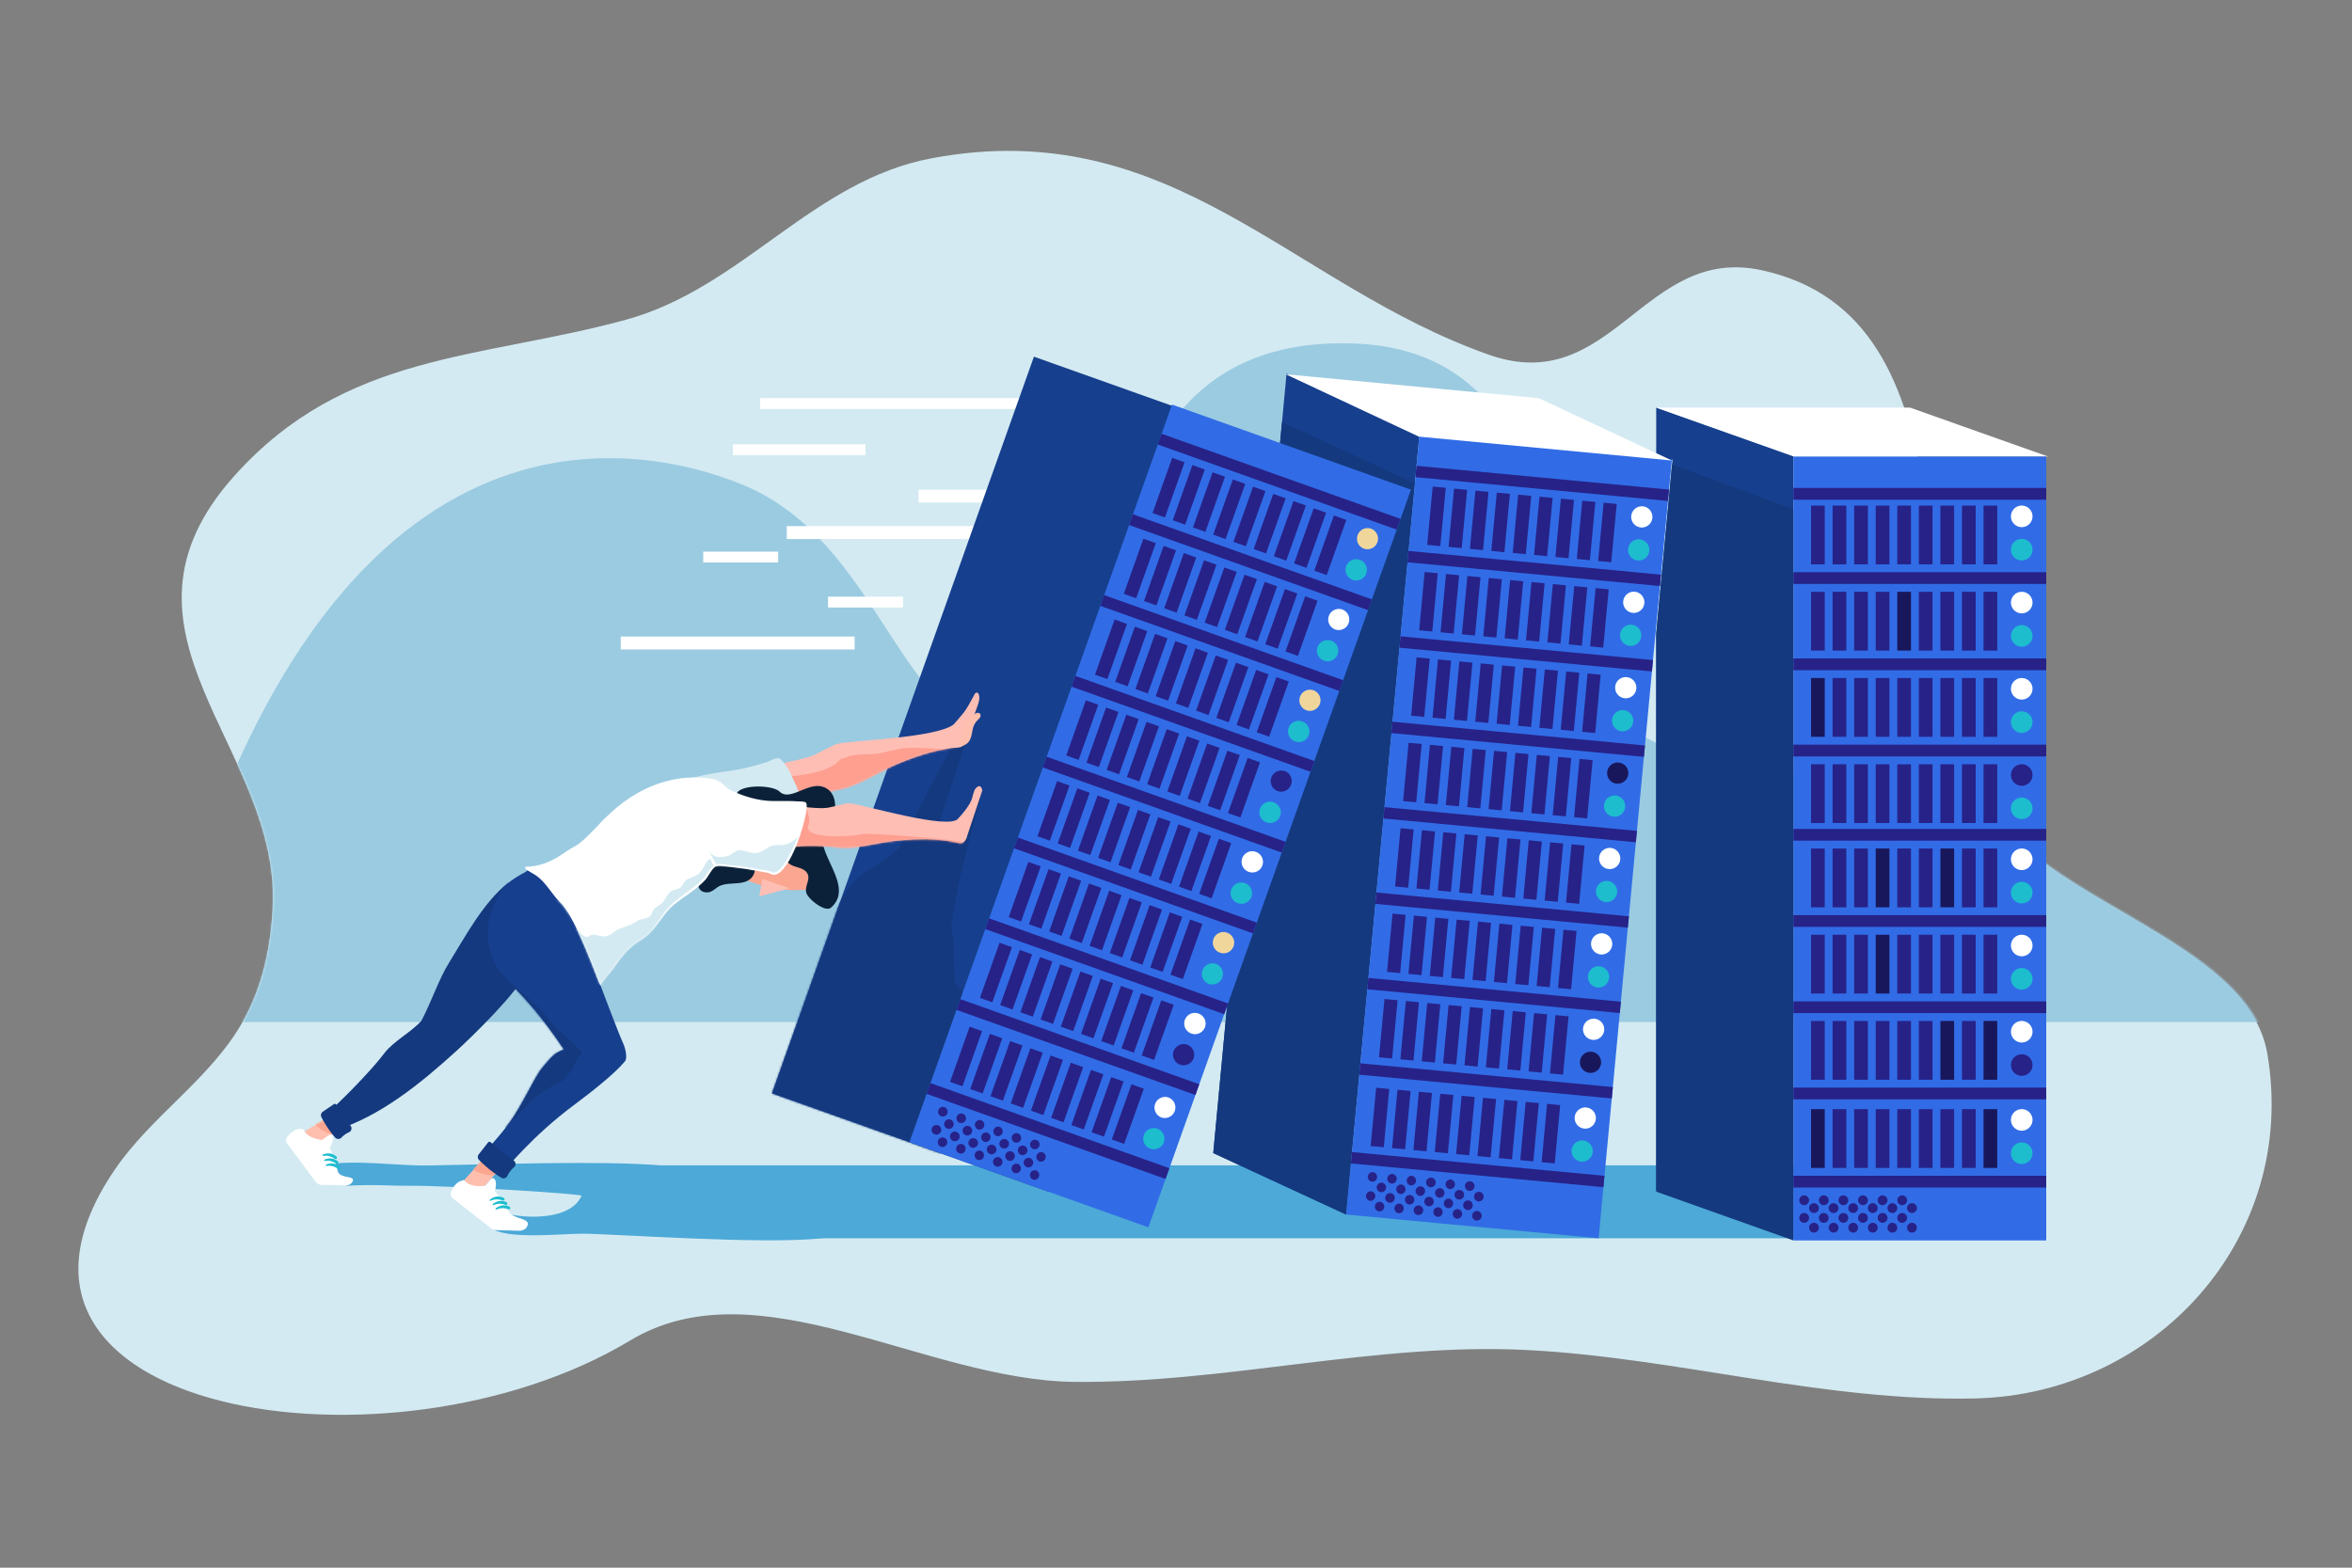 <svg viewBox="0 0 1200 800" xmlns="http://www.w3.org/2000/svg"><rect x="0" y="0" width="1200" height="800" fill="#808080" stroke="none"/><g fill="none" fill-rule="evenodd"><path d="M58.393 597.126c-84.044 124.028 140.232 160.866 263.086 86.95 65.254-39.26 150.294 20.355 226.87 21.11 77.425.763 154.02-20.25 231.156-16.24 76.406 3.974 151.96 26.577 228.516 24.676 91.446-2.272 164.705-81.672 148.798-175.856-9.87-58.377-116.12-77.606-142.49-127.955-44.275-84.56-3.423-247.531-115.49-271.919-60.11-13.08-76.332 65.195-139.026 43.186C658.827 145.625 597.817 58.033 475.689 80.693c-61.274 11.368-96.898 66.244-156.405 82.49-74.322 20.288-143.037 16.506-199.6 79.525-71.916 80.13 23.153 138.4 19.48 219.702-.923 20.397-5.065 40.648-15.106 58.607-16.462 29.44-46.818 48.295-65.665 76.109z" fill="#D3EAF2"></path><mask id="mask-2" fill="#fff"><path d="M58.525 597.034c-84.085 123.97 140.298 160.791 263.21 86.91 65.286-39.243 150.367 20.346 226.979 21.1 77.462.762 154.093-20.24 231.266-16.232 76.443 3.971 152.032 26.564 228.625 24.663 91.49-2.27 164.784-81.633 148.869-175.774-9.873-58.35-116.176-77.57-142.557-127.895-44.297-84.522-3.426-247.417-115.546-271.793-60.138-13.075-76.368 65.165-139.093 43.165C659.245 145.742 598.205 58.19 476.02 80.84c-61.304 11.363-96.945 66.214-156.48 82.451-74.357 20.28-143.105 16.499-199.695 79.489-71.95 80.093 23.164 138.336 19.488 219.6-.922 20.388-5.066 40.629-15.113 58.58-16.469 29.427-46.84 48.273-65.695 76.074z"></path></mask><path d="M78.052 521.577h1126.965s-66.128-152.408-179.275-141.18c-84.217 8.357-121.175 28.451-186.966-4.356-61.413-30.624-21.905-200.249-152.847-200.88-147.57-.707-101.031 191.256-168.725 197.48-57.674 5.305-65.892-96.263-139.085-125.598-73.193-29.335-227.306-36.68-300.067 274.534z" fill="#9BCBE1" mask="url(#mask-2)"></path><path fill="#FFF" mask="url(#mask-2)" d="M387.839 208.708h152.914v-5.55H387.839zm-13.886 23.553h67.646v-5.551h-67.646zm94.708 24.201h119.324v-6.583H468.661zm-67.241 18.605h119.324v-6.582H401.42zm-84.717 56.362h119.324v-6.583H316.703zm105.773-21.413h38.246v-5.55h-38.246zm-63.695-22.97h38.246v-5.551h-38.246z"></path><path fill="#272288" mask="url(#mask-2)" d="M423.676 532.541h38.246v-5.55h-38.246z"></path><path fill="#4CA9D8" mask="url(#mask-2)" d="M924.148 594.704H328.362l83.131 37.198h512.655z"></path><path d="M176.555 605.108c16.385-.829 19.61.071 34.124 0 17.966-.087 86.497 4.025 86.003 5.126-4.838 10.803-21.847 11.269-31.244 10.313-1.618-.164-12.418-2.262-13.393.654-.567 1.698-1.3 5.767 0 6.398 9.735 4.731 34.2 2.012 44.637 1.955 14.424-.078 92.533 5.689 122.254 2.348 16.473-1.853-3.985-13.086-5.91-14.007-14.865-7.11-31.115-10.261-47.288-12.787-19.3-3.013-8.726-8.61-28.197-10.346-29.954-2.669-89.284-.455-119.326 0-15.087.229-37.328-3.077-51.77-.41" fill="#4CA9D8" mask="url(#mask-2)"></path><path fill="#163F8E" mask="url(#mask-2)" d="M724.199 221.958l-67.783-31.359-37.408 397.818 67.783 31.359z"></path><path fill="#14397E" mask="url(#mask-2)" d="M721.871 246.719l-67.783-31.36-35.08 373.058 67.783 31.359z"></path><path fill="#316CE6" mask="url(#mask-2)" d="M853.035 234.084l-128.836-12.126-37.408 397.818 128.835 12.126z"></path><path fill="#272288" mask="url(#mask-2)" d="M847.472 293.256L718.635 281.13l-.546 5.808 128.836 12.125zm-4.101 43.579l-128.834-12.126-.546 5.808 128.833 12.126zm-4.093 43.581l-128.839-12.127-.546 5.809 128.838 12.126zm-4.1 43.58L706.341 411.87l-.546 5.808 128.835 12.125zm-4.101 43.579L702.243 455.45l-.546 5.807 128.84 12.126zm-4.093 43.581l-128.839-12.127-.546 5.808 128.837 12.127zm-4.101 43.58L694.047 542.61l-.546 5.808 128.835 12.126zm-4.258 45.286l-128.836-12.126-.547 5.808 128.836 12.126zm32.933-350.202l-128.839-12.126-.546 5.807 128.837 12.126zm-113.906-.888l-6.688-.63-2.798 29.751 6.688.63zm-4.098 43.58l-6.689-.63-2.797 29.751 6.689.63zm-4.098 43.58l-6.689-.629-2.797 29.75 6.689.63zm-4.098 43.58l-6.688-.629-2.798 29.75 6.689.63zm-4.097 43.58l-6.69-.629-2.797 29.75 6.689.63zm-4.099 43.58l-6.688-.629-2.798 29.75 6.688.63zm-4.097 43.58l-6.69-.629-2.797 29.75 6.689.63zm-4.259 45.287l-6.689-.629-2.798 29.75 6.689.629zm39.748-305.741l-6.688-.629-2.798 29.75 6.689.629zm-4.097 43.58l-6.689-.629-2.798 29.751 6.689.629zm-4.098 43.58l-6.689-.629-2.797 29.75 6.688.63zm-4.098 43.58l-6.689-.629-2.798 29.75 6.689.63zm-4.098 43.581l-6.689-.63-2.797 29.75 6.688.63zm-4.098 43.58l-6.689-.63-2.798 29.75 6.69.63zm-4.098 43.579l-6.689-.629-2.797 29.75 6.688.63zm-4.259 45.287l-6.688-.629-2.798 29.75 6.689.629zm39.746-305.741l-6.687-.629-2.796 29.75 6.687.629zm-4.093 43.581l-6.69-.63-2.798 29.75 6.691.63zm-4.101 43.58l-6.688-.63-2.797 29.75 6.689.63zm-4.097 43.579l-6.688-.629-2.798 29.75 6.689.63zm-4.098 43.581l-6.688-.63-2.798 29.75 6.689.63zm-4.098 43.58l-6.689-.63-2.797 29.751 6.689.629zm-4.098 43.579l-6.688-.629-2.798 29.75 6.689.63zm-4.258 45.287l-6.689-.629-2.797 29.75 6.688.63zm39.75-305.741l-6.687-.629-2.803 29.75 6.694.63zm-4.1 43.58l-6.687-.629-2.796 29.751 6.687.629zm-4.101 43.581l-6.687-.63-2.796 29.751 6.687.629zm-4.093 43.579l-6.687-.629-2.801 29.75 6.692.63zm-4.101 43.58l-6.687-.629-2.798 29.751 6.689.629zm-4.093 43.581l-6.692-.63-2.797 29.751 6.688.629zm-4.101 43.58l-6.689-.63-2.798 29.751 6.69.629zm-4.258 45.286l-6.69-.63-2.797 29.751 6.689.63zm39.748-305.741l-6.687-.629-2.797 29.75 6.687.63zm-4.101 43.581l-6.687-.63-2.796 29.751 6.687.629zm-4.093 43.58l-6.687-.63-2.804 29.751 6.694.629zm-4.101 43.58l-6.687-.63-2.796 29.751 6.687.629zm-4.093 43.579l-6.695-.629-2.796 29.751 6.687.63zm-4.101 43.581l-6.687-.629-2.804 29.75 6.695.629zm-4.1 43.58l-6.687-.63-2.798 29.751 6.688.629zm-4.259 45.286l-6.687-.63-2.797 29.751 6.688.63zm39.748-305.74l-6.687-.63-2.797 29.751 6.687.629zm-4.093 43.58l-6.687-.63-2.804 29.75 6.694.63zm-4.101 43.58l-6.687-.629-2.796 29.75 6.687.629zm-4.101 43.58l-6.687-.63-2.796 29.751 6.687.629zm-4.093 43.579l-6.687-.629-2.804 29.75 6.695.631zm-4.101 43.581l-6.687-.629-2.796 29.75 6.687.629zm-4.093 43.58l-6.694-.629-2.797 29.75 6.687.629zm-4.258 45.286l-6.694-.629-2.797 29.751 6.687.629zm39.747-305.74l-6.687-.63-2.803 29.751 6.694.629zm-4.1 43.58l-6.687-.63-2.797 29.751 6.687.629zm-4.101 43.58l-6.687-.629-2.796 29.75 6.687.63zm-4.093 43.58l-6.687-.629-2.804 29.75 6.695.629zm-4.101 43.58l-6.687-.63-2.796 29.751 6.687.629zm-4.093 43.58l-6.695-.629-2.796 29.75 6.687.63zm-4.101 43.58l-6.687-.629-2.803 29.75 6.694.629zm-4.258 45.287l-6.687-.63-2.804 29.75 6.695.63zm39.747-305.741l-6.687-.629-2.796 29.75 6.687.629zm-4.1 43.58l-6.687-.63-2.796 29.751 6.687.63zm-4.093 43.58l-6.687-.629-2.804 29.75 6.694.63zm-4.101 43.58l-6.687-.629-2.796 29.75 6.687.629zm-4.101 43.58l-6.687-.63-2.796 29.751 6.687.629zm-4.093 43.58l-6.687-.63-2.804 29.751 6.695.63zm-4.101 43.58l-6.687-.629-2.796 29.75 6.687.63zm-4.258 45.287l-6.687-.63-2.796 29.751 6.687.629zm39.748-305.741l-6.687-.629-2.797 29.75 6.687.629zm-4.094 43.58l-6.687-.63-2.803 29.751 6.694.629zm-4.1 43.58l-6.687-.63-2.796 29.751 6.687.63zm-4.101 43.58l-6.687-.629-2.796 29.75 6.687.63zm-4.093 43.58l-6.687-.629-2.804 29.75 6.695.63zm-4.101 43.58l-6.687-.63-2.796 29.752 6.687.629zm-4.093 43.58l-6.694-.629-2.797 29.75 6.687.63zm-4.266 45.287l-6.687-.63-2.796 29.751 6.687.63z"></path><path d="M838.169 258.393a5.406 5.406 0 014.872 5.892 5.406 5.406 0 11-10.765-1.013 5.408 5.408 0 015.893-4.88zm-4.101 43.579a5.413 5.413 0 014.88 5.893c-.285 2.973-2.923 5.16-5.892 4.88a5.407 5.407 0 01-4.873-5.893 5.406 5.406 0 015.885-4.88zm-4.093 43.581a5.412 5.412 0 014.873 5.892 5.41 5.41 0 01-5.893 4.88 5.413 5.413 0 01-4.873-5.893 5.408 5.408 0 015.893-4.88z" fill="#FFF" mask="url(#mask-2)"></path><path d="M825.874 389.133a5.406 5.406 0 014.873 5.893 5.406 5.406 0 11-10.765-1.014 5.418 5.418 0 015.892-4.88z" fill="#19175B" mask="url(#mask-2)"></path><path d="M821.773 432.712a5.413 5.413 0 014.88 5.893 5.406 5.406 0 11-10.765-1.013 5.407 5.407 0 015.885-4.88zm-4.093 43.581a5.412 5.412 0 014.873 5.892 5.406 5.406 0 01-5.885 4.88 5.413 5.413 0 01-4.88-5.893 5.408 5.408 0 015.892-4.88zm-4.1 43.58a5.417 5.417 0 014.88 5.892c-.285 2.973-2.924 5.159-5.892 4.88a5.417 5.417 0 01-4.88-5.893 5.417 5.417 0 015.892-4.88zm-4.258 45.287a5.417 5.417 0 014.88 5.892c-.285 2.972-2.924 5.159-5.892 4.879a5.412 5.412 0 01-4.88-5.893c.284-2.972 2.923-5.159 5.892-4.879z" fill="#FFF" mask="url(#mask-2)"></path><path d="M836.587 275.237a5.412 5.412 0 014.873 5.893 5.41 5.41 0 01-5.893 4.88 5.412 5.412 0 01-4.872-5.893 5.408 5.408 0 015.892-4.88zm-4.101 43.58a5.406 5.406 0 014.873 5.893 5.406 5.406 0 11-10.765-1.014c.285-2.972 2.924-5.159 5.892-4.879zm-4.1 43.58a5.413 5.413 0 014.88 5.892 5.413 5.413 0 01-5.893 4.88 5.406 5.406 0 01-4.872-5.893 5.406 5.406 0 015.885-4.88zm-4.094 43.58a5.412 5.412 0 014.873 5.893 5.406 5.406 0 01-5.885 4.88 5.413 5.413 0 01-4.88-5.894 5.408 5.408 0 015.892-4.879zm-4.1 43.58a5.417 5.417 0 014.88 5.893c-.285 2.972-2.924 5.159-5.892 4.879a5.417 5.417 0 01-4.88-5.892c.284-2.973 2.923-5.16 5.892-4.88zm-4.101 43.58a5.411 5.411 0 014.88 5.892 5.406 5.406 0 11-10.765-1.013 5.406 5.406 0 015.885-4.879z" fill="#1DBDCE" mask="url(#mask-2)"></path><path d="M811.998 536.717a5.407 5.407 0 014.873 5.893 5.406 5.406 0 11-10.766-1.014 5.408 5.408 0 015.893-4.879z" fill="#19175B" mask="url(#mask-2)"></path><path d="M807.74 582.003a5.406 5.406 0 014.873 5.893 5.406 5.406 0 01-5.885 4.88 5.413 5.413 0 01-4.88-5.893 5.408 5.408 0 015.892-4.88z" fill="#1DBDCE" mask="url(#mask-2)"></path><path d="M700.463 598.156a2.454 2.454 0 01-.458 4.884 2.454 2.454 0 01.458-4.884zm9.928.934a2.453 2.453 0 01-.46 4.885 2.454 2.454 0 01.46-4.884zm9.927.935a2.454 2.454 0 01-.46 4.884 2.454 2.454 0 01.46-4.884zm9.927.934a2.453 2.453 0 11-.46 4.884 2.453 2.453 0 01.46-4.884zm9.927.935a2.454 2.454 0 01-.458 4.884 2.454 2.454 0 01.458-4.885zm9.926.934a2.452 2.452 0 012.212 2.672 2.45 2.45 0 11-4.88-.46 2.453 2.453 0 012.668-2.212zm-45.048.687a2.454 2.454 0 01-.459 4.884 2.453 2.453 0 01.459-4.884zm9.927.935a2.454 2.454 0 01-.459 4.883 2.454 2.454 0 01.459-4.884zm9.928.934a2.453 2.453 0 01-.46 4.884 2.453 2.453 0 01.46-4.884zm9.927.934a2.454 2.454 0 01-.46 4.884 2.453 2.453 0 01.46-4.884zm9.927.934a2.453 2.453 0 11-.46 4.884 2.453 2.453 0 01.46-4.884zm9.927.935a2.452 2.452 0 11-.458 4.881 2.452 2.452 0 01.458-4.881zm-55.141-.263a2.454 2.454 0 01-.459 4.884 2.454 2.454 0 01.46-4.884zm9.927.935a2.454 2.454 0 01-.459 4.884 2.453 2.453 0 11.459-4.884zm9.928.934a2.453 2.453 0 01-.46 4.884 2.454 2.454 0 01.46-4.884zm9.927.934a2.453 2.453 0 01-.46 4.884 2.453 2.453 0 01.46-4.884zm9.927.935a2.454 2.454 0 01-.459 4.883 2.454 2.454 0 01.46-4.883zm9.927.934a2.457 2.457 0 012.214 2.672 2.454 2.454 0 11-2.214-2.672zm-45.049.687a2.454 2.454 0 01-.46 4.884 2.453 2.453 0 01.46-4.884zm9.927.934a2.454 2.454 0 01-.46 4.885 2.454 2.454 0 01.46-4.885zm9.927.935a2.454 2.454 0 01-.46 4.884 2.453 2.453 0 11.459-4.884zm9.927.934a2.454 2.454 0 01-.46 4.884 2.454 2.454 0 01.46-4.884zm9.927.934a2.454 2.454 0 01-.459 4.884 2.453 2.453 0 01.46-4.884zm9.931.935a2.451 2.451 0 012.204 2.671 2.447 2.447 0 01-2.668 2.213 2.457 2.457 0 01-2.212-2.672 2.458 2.458 0 012.676-2.212z" fill="#272288" mask="url(#mask-2)"></path><path fill="#163F8E" mask="url(#mask-2)" d="M668.732 232.261L527.509 182.01 393.862 557.951l141.223 50.25z"></path><g mask="url(#mask-2)"><mask id="mask-4" fill="#fff"><path d="M527.509 182.011l141.223 50.25-133.647 375.94-141.223-50.25z"></path></mask><path d="M458.407 433.038c13.789-26.964 41.061-78.625 41.061-78.625l-.45 5.282s-12.178 36.612-20.756 62.973a7.7 7.7 0 011.688.952c2.318 1.72 3.324 3.931 3.584 6.384a2995.727 2995.727 0 0116.575-27.427l.165 4.683s-13.147 46.523-14.885 65.89c.055.258.109.516.16.775 1.741 8.703.874 18.65 1.55 27.503l12.044 13.687c6.233 8.931 6.894 19.102 5.793 29.727-1.863 17.985-8.669 35.143-25.318 44.018-7.943 4.234-18.263 4.487-26.97 3.819-16.041-1.232-30.428-5.967-43.401-15.574-7.215-5.343-14.195-11.45-18.045-19.765-13.87-29.94 12.442-57.923 28.102-80.677 5.49-7.977 8.677-17.662 14.9-25.103 3.006-3.594 7.057-6.116 10.88-8.745 4.019-2.765 8.256-5.241 11.921-8.484.477-.422.943-.855 1.402-1.293z" fill="#14397E" mask="url(#mask-4)"></path></g><path fill="#316CE6" mask="url(#mask-2)" d="M719.868 249.878l-121.907-43.429-133.978 376.422L585.891 626.3z"></path><path fill="#272288" mask="url(#mask-2)" d="M699.941 305.867l-121.908-43.429-1.956 5.496 121.908 43.428zm-14.677 41.236l-121.908-43.428-1.956 5.495 121.908 43.429zm-14.677 41.236l-121.908-43.428-1.956 5.495 121.907 43.429zm-14.677 41.237l-121.908-43.429-1.956 5.495 121.907 43.429zm-14.678 41.236l-121.907-43.429-1.956 5.496 121.907 43.429zm-14.677 41.236l-121.907-43.429-1.956 5.496L624.6 517.543zm-14.677 41.236l-121.907-43.428-1.956 5.495 121.908 43.429zm-15.251 42.851L474.72 552.706l-1.956 5.496 121.907 43.428zm117.942-331.367l-121.907-43.429-1.956 5.495 121.907 43.429zm-110.193-28.864l-6.329-2.255-10.02 28.15 6.33 2.255zm-14.677 41.236l-6.33-2.255-10.019 28.151 6.33 2.254zm-14.677 41.236l-6.33-2.255-10.019 28.151 6.33 2.255zm-14.677 41.236l-6.329-2.254-10.02 28.15 6.33 2.254zm-14.677 41.237l-6.329-2.255-10.02 28.15 6.33 2.255zm-14.677 41.235l-6.329-2.254-10.02 28.15 6.33 2.255zm-14.677 41.237l-6.329-2.255-10.02 28.151 6.329 2.254zm-15.252 42.85l-6.329-2.254-10.02 28.15 6.33 2.255zm113.63-286.592l-6.329-2.255-10.02 28.15 6.33 2.255zm-14.677 41.236l-6.329-2.255-10.02 28.151 6.33 2.254zm-14.677 41.236l-6.329-2.254-10.02 28.15 6.33 2.255zm-14.677 41.236l-6.329-2.254-10.02 28.15 6.33 2.255zm-14.677 41.237l-6.329-2.255-10.02 28.15 6.33 2.255zm-14.677 41.235l-6.329-2.254-10.019 28.15 6.329 2.255zm-14.677 41.237l-6.329-2.255-10.019 28.151 6.329 2.254zm-15.252 42.85l-6.328-2.254-10.02 28.15 6.329 2.255zm113.63-286.592l-6.329-2.255-10.02 28.15 6.33 2.256zm-14.677 41.236l-6.329-2.255-10.02 28.151 6.33 2.254zm-14.677 41.236l-6.328-2.254-10.021 28.15 6.33 2.255zm-14.677 41.236l-6.329-2.255-10.019 28.151 6.329 2.255zM566.3 408.199l-6.329-2.255-10.019 28.15 6.329 2.255zm-14.677 41.236l-6.329-2.255-10.019 28.15 6.329 2.255zm-14.677 41.236l-6.329-2.255-10.019 28.151 6.329 2.254zm-15.252 42.85l-6.328-2.254-10.02 28.15 6.329 2.255zm113.63-286.592l-6.328-2.255-10.02 28.15 6.329 2.255zm-14.677 41.236l-6.328-2.255-10.02 28.151 6.329 2.254zm-14.677 41.236l-6.328-2.254-10.02 28.15 6.329 2.255zm-14.677 41.236l-6.329-2.255-10.019 28.151 6.329 2.255zm-14.677 41.236l-6.329-2.254-10.019 28.15 6.329 2.255zm-14.677 41.237l-6.329-2.255-10.019 28.15 6.329 2.255zm-14.676 41.236l-6.33-2.255-10.019 28.151 6.329 2.254zm-15.252 42.85l-6.329-2.254-10.019 28.15 6.328 2.255zM645.64 250.604l-6.328-2.254-10.02 28.149 6.329 2.256zm-14.677 41.236l-6.328-2.255-10.02 28.151 6.329 2.254zm-14.677 41.236l-6.328-2.254-10.02 28.15 6.329 2.255zm-14.676 41.237l-6.329-2.255-10.02 28.15 6.329 2.254zm-14.677 41.235l-6.33-2.254-10.019 28.151 6.329 2.254zm-14.677 41.237l-6.33-2.255-10.019 28.15 6.329 2.255zm-14.677 41.236l-6.33-2.255-10.019 28.151 6.329 2.254zm-15.252 42.851l-6.329-2.255-10.019 28.15 6.328 2.255zm113.63-286.593l-6.329-2.255-10.02 28.151 6.329 2.254zm-14.677 41.237l-6.329-2.256-10.02 28.151 6.329 2.254zm-14.677 41.235l-6.329-2.254-10.02 28.15 6.329 2.255zm-14.677 41.237l-6.329-2.255-10.02 28.15 6.329 2.254zm-14.677 41.236l-6.33-2.255L580.9 445.12l6.329 2.254zm-14.677 41.236l-6.33-2.255-10.019 28.15 6.33 2.256zm-14.677 41.236l-6.33-2.255-10.019 28.151 6.33 2.254zm-15.252 42.851l-6.329-2.255-10.019 28.15 6.329 2.255zm113.63-286.593l-6.329-2.254-10.019 28.15 6.328 2.255zm-14.677 41.236l-6.329-2.255-10.02 28.151 6.329 2.254zm-14.677 41.236l-6.329-2.254-10.02 28.15 6.329 2.255zm-14.677 41.237l-6.329-2.255-10.02 28.15 6.33 2.255zm-14.677 41.236l-6.329-2.255-10.02 28.151 6.33 2.254zm-14.677 41.236l-6.329-2.255-10.02 28.15 6.33 2.256zm-14.677 41.236l-6.329-2.255-10.02 28.151 6.33 2.254zm-15.252 42.851l-6.329-2.255-10.019 28.15 6.329 2.256zm113.63-286.593l-6.329-2.254-10.019 28.15 6.329 2.255zm-14.677 41.236l-6.329-2.255-10.019 28.151 6.329 2.255zm-14.677 41.236l-6.329-2.254-10.02 28.15 6.33 2.255zm-14.677 41.237l-6.329-2.255-10.02 28.15 6.33 2.255zm-14.677 41.236l-6.329-2.255-10.02 28.15 6.33 2.255zm-14.677 41.236l-6.329-2.255-10.02 28.151 6.33 2.255zm-14.677 41.236l-6.329-2.255-10.02 28.151 6.33 2.254zm-15.252 42.851l-6.328-2.255-10.02 28.15 6.329 2.256zm113.63-286.593l-6.329-2.255-10.019 28.151 6.329 2.254zm-14.677 41.237l-6.329-2.255-10.019 28.15 6.329 2.255zm-14.677 41.235l-6.329-2.254-10.02 28.15 6.33 2.255zm-14.677 41.237l-6.329-2.255-10.02 28.15 6.33 2.255zm-14.677 41.235l-6.329-2.254-10.02 28.15 6.33 2.255zm-14.677 41.237l-6.328-2.254-10.02 28.15 6.329 2.254zm-14.677 41.236l-6.329-2.255-10.019 28.151 6.329 2.254zm-15.252 42.851l-6.328-2.255-10.02 28.15 6.329 2.256z"></path><path d="M699.485 269.786a5.409 5.409 0 11-3.628 10.192 5.41 5.41 0 013.628-10.192z" fill="#F1D69C" mask="url(#mask-2)"></path><path d="M684.808 311.022a5.408 5.408 0 11-3.628 10.192 5.41 5.41 0 013.628-10.192z" fill="#FFF" mask="url(#mask-2)"></path><path d="M670.131 352.258a5.409 5.409 0 11-3.628 10.193 5.41 5.41 0 013.628-10.193z" fill="#F1D69C" mask="url(#mask-2)"></path><path d="M655.454 393.494a5.408 5.408 0 11-3.628 10.192 5.41 5.41 0 013.628-10.192z" fill="#272288" mask="url(#mask-2)"></path><path d="M640.777 434.73a5.409 5.409 0 11-3.628 10.192 5.41 5.41 0 113.628-10.192z" fill="#FFF" mask="url(#mask-2)"></path><path d="M626.1 475.966a5.409 5.409 0 11-3.628 10.192 5.41 5.41 0 113.628-10.192z" fill="#F1D69C" mask="url(#mask-2)"></path><path d="M611.423 517.203a5.41 5.41 0 11-3.628 10.192 5.409 5.409 0 113.628-10.192zm-15.252 42.85a5.41 5.41 0 01-3.628 10.192 5.41 5.41 0 013.628-10.192z" fill="#FFF" mask="url(#mask-2)"></path><path d="M693.812 285.724a5.409 5.409 0 11-3.628 10.192 5.41 5.41 0 113.628-10.192zm-14.677 41.236a5.41 5.41 0 11-3.628 10.193 5.409 5.409 0 113.628-10.193zm-14.677 41.237a5.409 5.409 0 11-3.628 10.192 5.41 5.41 0 113.628-10.192zm-14.676 41.236a5.41 5.41 0 11-3.628 10.192 5.409 5.409 0 113.628-10.192zm-14.678 41.236a5.41 5.41 0 11-3.628 10.192 5.409 5.409 0 113.628-10.192zm-14.677 41.236a5.41 5.41 0 01-3.628 10.192 5.413 5.413 0 01-3.28-6.91 5.408 5.408 0 016.908-3.282z" fill="#1DBDCE" mask="url(#mask-2)"></path><path d="M605.75 533.141a5.41 5.41 0 01-3.628 10.193 5.41 5.41 0 113.628-10.193z" fill="#272288" mask="url(#mask-2)"></path><path d="M590.499 575.992a5.409 5.409 0 11-3.628 10.192 5.409 5.409 0 113.628-10.192z" fill="#1DBDCE" mask="url(#mask-2)"></path><path d="M259.38 450.324c-12.92 10.43-21.58 26.931-30.188 40.81-5.442 8.77-8.658 19.188-14.202 29.793-4.85 5.546-14.444 10.57-18.877 16.51-6.798 9.112-24.456 27.025-31.148 32.26-1.281 1.003 6.079 7.12 6.093 7.116 23.077-7.23 43.604-23.958 61.92-40.612 6.441-5.857 32.01-30.431 35.26-39.953" fill="#14397E" mask="url(#mask-2)"></path><path d="M236.815 602.232l10.046-11.192 7.497 6-8.247 9.75c-5.727.83-8.745-.762-9.296-4.558z" fill="#FFBFAE" mask="url(#mask-2)"></path><g mask="url(#mask-2)"><mask id="mask-6" fill="#fff"><path d="M246.861 591.04l7.496 6-8.245 9.75c-5.727.83-8.745-.762-9.296-4.557l10.045-11.193z"></path></mask><path d="M240.114 596.134c3.844 2.606 8.081 3.914 12.81 3.599l1.433-3.599-10.82-5.094-3.423 5.094z" fill="#FBA690" mask="url(#mask-6)"></path></g><path d="M155.68 577.123l11.268-6.545 5.19 6.646-9.374 5.824c-5.18-.728-7.453-2.742-7.084-5.925z" fill="#FFBFAE" mask="url(#mask-2)"></path><g mask="url(#mask-2)"><mask id="mask-8" fill="#fff"><path d="M166.948 570.578l5.19 6.646-9.375 5.824c-5.18-.728-7.453-2.742-7.083-5.926l11.267-6.543z"></path></mask><path d="M159.924 573.027c2.767 3.03 6.167 5.112 10.36 6.01l2.056-2.542-8.29-6.725-4.126 3.257z" fill="#FBA690" mask="url(#mask-8)"></path></g><path d="M269.288 443.923c0 .582-3.297 2.168-3.721 2.426-3.174 1.936-6.951 4.188-9.101 7.308-6.87 9.972-9.502 21.493-6.096 32.737 4.411 14.566 14.26 14.674 37.387 49.172-5.164 1.925-6.14 3.623-10.707 8.843-4.301 4.918-10.366 19.472-17.176 28.586-6.009 8.043-11.998 14.226-11.998 14.226s5.527 6.286 10.191 8.91c.554.31 13.028-16.081 34.932-32.346 8.894-6.605 20.806-16.04 25.863-22.19 1.3-1.58.432-6.371-1.161-9.728-3.634-7.657-32.086-84.65-34.384-89.905" fill="#163F8E" mask="url(#mask-2)"></path><g mask="url(#mask-2)"><mask id="mask-10" fill="#fff"><path d="M283.317 441.962c2.298 5.255 30.75 82.248 34.383 89.905 1.594 3.357 2.46 8.148 1.162 9.727-5.058 6.151-16.97 15.586-25.864 22.191-21.903 16.265-34.377 32.657-34.93 32.346-4.665-2.624-10.192-8.91-10.192-8.91s5.99-6.184 11.998-14.226c6.81-9.114 12.874-23.668 17.176-28.586 4.567-5.22 5.543-6.918 10.707-8.843-23.127-34.498-32.976-34.606-37.388-49.172-3.405-11.244-.772-22.765 6.098-32.737 2.15-3.12 5.927-5.372 9.1-7.308.425-.258 3.722-1.845 3.722-2.427"></path></mask><path d="M294.697 540.094c-1.712 3.504-4.643 10.619-11.357 13.526-12.777 5.53-20.233 17.81-25.054 21.46-4.84 3.664-7.226-26.416-2.165-31.353 2.741-2.674 6.724-5.19 6.223-9.551-.635-5.531-5.338-9.6-7.322-14.622-2.21-5.594-1.106-10.01-1.22-15.665-.04-2.007-.376-3.966-.646-5.948-.08-.586-.362-1.743-.032-2.291.977-1.625 4.624 3.468 5.253 3.977 4.681 3.791 8.086 6.872 12.467 11.017 2.27 2.147 4.66 4.19 6.725 6.54 1.882 2.14 3.43 4.553 5.42 6.602 2.605 2.68 5.675 4.82 8.29 7.485 1.518 1.547 3.18 2.959 4.653 4.542.211.226 1.288 1.32 1.115 1.694-.503 1.081-2.18 1.355-2.7 2.455" fill="#14397E" mask="url(#mask-10)"></path></g><path d="M397.896 389.769s14.007-2.703 17.917-4.672c3.91-1.969 9.272-4.896 11.61-5.55 5.916-1.655 50.615-2.91 59.223-9.943 6.089-7.141 5.625-6.142 10.22-14.6.668-2.026 2.737-2.568 2.804 1.174.056 3.209-4.833 13.824-6.985 18.334-.606 1.27-.368 6.775-4.294 7.029-14.672.947-32.192 8.697-39.104 12.34-6.913 3.644-14.51 7.761-20.728 8.877-6.218 1.116-18.21 4.356-23.796 7.509-5.586 3.154-6.867-20.498-6.867-20.498z" fill="#FEBEB4" mask="url(#mask-2)"></path><g mask="url(#mask-2)"><mask id="mask-12" fill="#fff"><path d="M499.67 356.179c.056 3.208-4.833 13.823-6.985 18.333-.606 1.27-.368 6.775-4.294 7.029-14.672.947-32.192 8.696-39.105 12.34-6.912 3.644-14.509 7.761-20.727 8.877-6.219 1.116-18.21 4.356-23.796 7.509-5.586 3.154-6.867-20.498-6.867-20.498s14.007-2.703 17.917-4.672c3.91-1.969 9.272-4.896 11.61-5.55 5.916-1.655 50.614-2.91 59.223-9.943 6.09-7.141 5.624-6.141 10.22-14.6"></path></mask><path d="M484.12 381.989c-7.018.612-15.018-.858-22.096-.265-5.23.438-10.02 2.357-15.23 2.94-5.429.605-10.456-.244-15.558 1.998-.64.282-1.982.324-2.402.81-7.634 8.824-28.014 8.41-30.284 9.27-1.718.65.09 2.705-1.705 2.917-.563.067 8.148 6.96 8.403 7.795.51 1.675 4.927 1.126 6.064 1.126 6.343 0 12.588-.77 18.773-2.152 6.582-1.471 13.143-3.134 19.855-3.88 8.673-.965 17.843-1.075 26.125-4.088 6.016-2.189 10.693-5.779 15.836-9.407 2.813-1.983 7.086-2.65 9.28-5.342" fill="#FE9F90" mask="url(#mask-12)"></path></g><path d="M407.354 404.49c0-1.823-1.887-5.019-2.617-6.747-1.287-3.043-2.616-5.961-4.805-8.474-.564-.649-1.462-1.926-2.293-2.225-1.723-.62-5.19 1.522-6.863 2.024-5.906 1.774-11.85 3.409-17.974 4.242-6.22.846-12.558 1.726-18.596 3.486-3.288.958-6.995 2.778-8.948 5.724-1.067 1.61.522 3.773 1.239 5.202 2.828 5.637 6.293 7.428 12.492 8.625 5.118.988 10.328 1.442 15.476 2.239" fill="#D3EAF2" mask="url(#mask-2)"></path><path d="M378.802 448.205c13.668 6.159 28.071 7.946 43.48 3.75l-11.994-33.75-26.988-3.75-4.498 33.75z" fill="#FBA690" mask="url(#mask-2)"></path><path fill="#FEBEB4" mask="url(#mask-2)" d="M402.746 453.287l-15.342 4.178 1.519-8.948z"></path><path d="M375.834 405.146c1.66-4.92 18.23-4.724 21.918-1.18 5.447 5.234 14.526-5.252 22.475-2.32 4.633 1.709 6.136 6.3 5.825 10.883-.405 5.961-6.521 9.225-6.462 15.627.097 10.551 15.47 25.298 4.398 35.003-3.02 2.647-11.452-4.345-12.499-7.229-1.203-3.317 1.838-6.68.685-9.63-1.577-4.034-7.011-3.227-9.84-5.846-4.422-4.091 3.896-8.295-3.804-10.578a37.806 37.806 0 00-3.984-.952c-1.673-.304-3.415-.57-5.12-.457-10.598.706.734 15.15-7.234 20.517-3.978 2.68-9.875 1.196-14.372 2.865-2.744 1.019-4.279 3.753-7.461 3.542-5.87-.391-4.48-7.413-1.86-10.424 5.871-6.748 21.258-6.14 22.541-16.55 1.032-8.38-8.52-14.57-5.206-23.271z" fill="#0A2139" mask="url(#mask-2)"></path><path d="M407.354 411.455s10.742 1.45 14.929.75c4.187-.701 8.609-2.33 10.96-2.25 5.95.203 51.737 14.2 55.76 7.584 2.025-2.097 6.078-6.979 6.932-10.128.853-3.15 1.155-5.052 2.999-6.018 1.844-.966 2.249 1.964 2.249 1.964l-7.682 23.098s-.795 4.69-4.498 3.75c-13.834-3.512-32.283-1.394-39.732 0-7.45 1.394-15.669 3.035-21.74 2.228-6.072-.808-18.098-1.327-24.179 0-6.08 1.326 4.002-20.978 4.002-20.978z" fill="#FEBEB4" mask="url(#mask-2)"></path><g mask="url(#mask-2)"><mask id="mask-14" fill="#fff"><path d="M501.183 403.357l-7.682 23.098s-.795 4.69-4.498 3.75c-13.834-3.512-32.282-1.394-39.732 0-7.45 1.394-15.67 3.035-21.74 2.228-6.072-.808-18.098-1.327-24.178 0-6.08 1.325 4-20.978 4-20.978s10.743 1.45 14.93.75c4.187-.701 8.609-2.33 10.96-2.25 5.95.203 51.738 14.2 55.76 7.584 2.025-2.097 6.079-6.979 6.933-10.128.853-3.15 1.154-5.052 2.998-6.018"></path></mask><path d="M411.089 412.213c1.362 2.724 2.452 6.238 1.317 9.021-2.825 6.93 21.34 6.032 27.85 4.334 1.959-.511 39.01 2.055 48.334 3.707 3.74.663 9.455 1.8 8.174 6.997-.704 2.857-3.392 4.227-5.946 5.16-5.203 1.904-10.83 2.795-16.303 3.488-5.815.737-11.67 1.072-17.522 1.363-4.753.237-9.508.44-14.266.557a360.65 360.65 0 01-11.95.094c-2.983-.026-5.967-.063-8.95-.078-3.877-.019-7.752-.021-11.628-.13-2.221-.062-4.596.027-6.735-.662-2.778-.896-4.41-2.972-6.245-5.104-3.364-3.907-5.36-6.347-3.178-11.416" fill="#FE9F90" mask="url(#mask-14)"></path></g><path d="M268.036 442.278c8.366 0 14.745-3.402 21.246-7.989 2.243-1.581 4.854-2.66 6.966-4.424 5.36-4.476 9.704-9.961 14.862-14.61 2.618-2.36 22.46-22.105 51.274-17.938 6.255.905 6.86 4.151 10.441 5.91 6.222 3.055 13.833 5.341 20.767 5.519 4.382.113 8.758-.132 13.135.203.852.066 3.88-.068 4.485.683 2.292 2.847-8.145 34.519-15.699 36.135-.921.198-1.68-.164-2.348-.436-1.682-.686-3.592-.85-5.366-1.172a201.474 201.474 0 00-15.16-2.176c-2.239-.231-4.79-.881-7.038-.47-2.45.448-4.51 5.346-6.148 7.084-4.686 4.978-10.654 8.349-15.855 12.73-4.993 4.204-7.662 10.235-12.17 14.839-2.472 2.523-5.909 4.188-8.647 6.431-3.568 2.923-6.339 6.549-8.984 10.312-2.258 3.213-5.472 6.43-7.485 9.803-.32.536-12.069-33.938-20.353-42.033-4.117-4.023-7.048-9.74-11.611-13.274-1.97-1.526-4.255-2.547-6.288-3.971" fill="#FFF" mask="url(#mask-2)"></path><g mask="url(#mask-2)"><mask id="mask-16" fill="#fff"><path d="M362.384 397.318c6.255.904 6.86 4.15 10.44 5.909 6.223 3.054 13.834 5.341 20.768 5.519 4.382.112 8.758-.132 13.135.203.852.066 3.88-.068 4.485.683 2.292 2.847-8.146 34.518-15.7 36.136-.92.197-1.68-.166-2.347-.437-1.682-.686-3.593-.85-5.366-1.172a201.474 201.474 0 00-15.16-2.176c-2.24-.231-4.79-.881-7.038-.47-2.45.448-4.51 5.346-6.148 7.084-4.686 4.978-10.654 8.349-15.855 12.73-4.993 4.204-7.662 10.235-12.17 14.839-2.472 2.523-5.91 4.189-8.647 6.431-3.568 2.923-6.34 6.549-8.984 10.312-2.259 3.213-5.472 6.43-7.485 9.803-.32.535-12.07-33.938-20.353-42.033-4.117-4.023-7.048-9.74-11.612-13.274-1.97-1.526-4.254-2.547-6.287-3.971l-.024-1.156c8.366 0 14.745-3.402 21.246-7.989 2.243-1.581 4.854-2.66 6.965-4.424 5.36-4.476 9.705-9.961 14.862-14.61"></path></mask><path d="M408.314 425.373c0 .462-1.295 1.534-1.585 1.855-1.774 1.962-4.116 3.469-6.777 3.876-2.177.333-4.328-.17-6.462.637-2.495.944-4.304 2.98-7.036 3.478-3.43.627-6.152-1.579-9.483-1.304-2.089.173-3.75 2.37-5.81 2.928-1.963.53-4.775.86-6.648-.094-.804-.409-1.578-.953-2.104-1.698-.09-.13-.44-.876-.595-.868-.11.006-.002.435.007.477.346 1.57 1.52 2.69 2.348 4.007 1.142 1.82 2.05 3.819 2.81 5.822.612 1.623 1.064 3.289 2.52 4.372 2.603 1.938 6.027 3.021 9.125 3.807 4.98 1.263 10.12 1.957 15.26 1.909 4.957-.046 12.926.116 16.65-3.928 1.948-2.118 1.857-5.888 1.75-8.563-.135-3.376-.81-6.692-1.26-10.032" fill="#D3EAF2" mask="url(#mask-16)"></path><path d="M360.735 520.67c-13.18 8.33-27.87 13.556-43.185 16.194-7.02 1.21-14.502 2.367-21.333-.304-11.14-4.355-17.908-15.918-20.376-27.183-1.404-6.405-1.473-13.131-1.695-19.66a431.592 431.592 0 01-.23-10.284c-.055-5.241-.058-10.484.065-15.724.04-1.681-.288-4.874.893-6.344.542-.675 2.532-.04 3.177.068 3.21.541 6.056 1.412 8.5 3.621 2.825 2.553 3.427 5.912 4.968 9.213 1.07 2.291 2.578 4.04 4.465 5.692.868.76 1.84 1.83 2.973 2.176 1.091.333 2.134-1.063 3.28-1.149 1.864-.14 3.914.887 5.883.855 3.63-.057 4.934-2.595 7.993-3.866 1.958-.814 4.016-1.35 5.937-2.248 1.503-.703 2.824-1.743 4.365-2.367 1.476-.597 3.504-.531 4.796-1.486 1.373-1.013 1.472-2.731 2.508-3.968 1.113-1.326 2.908-1.885 4.107-3.167 1.555-1.664 2.33-3.93 3.99-5.488 1.33-1.248 3.364-1.091 4.914-2.043 1.55-.95 1.814-2.89 3.24-3.973 1.964-1.494 4.505-1.733 6.443-3.274 1.926-1.53 2.705-4.048 4.057-6.005.69-.998 1.782-1.562 2.62-2.394l.04.248c1.09 0 2.353-.166 3.398.18 4.244 1.406 6.06 6.075 7.842 9.69 1.7 3.445 4.662 6.163 5.338 10.06.886 5.12-.958 10.24-2.7 14.958-1.773 4.795-3.478 9.668-4.564 14.67l-11.709 33.302z" fill="#D3EAF2" mask="url(#mask-16)"></path><path fill="#FFF" mask="url(#mask-16)" d="M360.818 430.84l.018.079.026.116.027.115.03.116.03.117.03.117.031.118.032.118.034.119.035.119.021.074.014.045.035.121.037.12.037.121.04.122.038.121.041.122.04.123.043.122.043.123.044.124.044.123.046.124.046.124.048.124.048.125.05.125.05.125.05.125.052.127.052.125.054.126.054.126.034.079.02.048.055.126.056.127.056.127.057.126.058.128.058.127.06.127.06.128.06.127.061.127.063.128.063.127.025.05.038.077.063.129.064.127.064.128.066.127.066.128.067.127.068.128.068.127.068.127.07.127.07.127.05.092.02.035.07.127.07.127.07.128.072.126.072.127.072.126.073.126.074.126.075.126.075.125.058.097.017.028.073.125.074.125.075.126.076.125.043.071.032.053.074.126.075.125.076.124.053.088.022.038.073.125.074.125.075.125.036.061.037.064.074.125.073.126.074.124.021.035.052.09.073.126.074.124.073.124.006.009.067.116.074.125.073.123.061.102.013.022.072.125.073.124.073.123.074.123.074.123.074.122.076.121.012.019.062.103.073.122.074.121.074.121.076.121.075.119.077.119.01.014.064.106.074.12.074.12.076.118.076.118.076.117.077.116.078.116.078.114.077.114.08.114.08.112.008.013.07.101.077.113.08.112.08.112.078.111.08.109.081.109.068.091.014.017.002.139-.138.002-.019-.013-.092-.065-.112-.08-.112-.081-.112-.083-.11-.084-.113-.084-.11-.086-.1-.077-.012-.01-.109-.091-.108-.091-.108-.092-.108-.094-.108-.095-.107-.095-.108-.097-.107-.097-.107-.098-.106-.1-.107-.1-.094-.09-.012-.012-.103-.104-.102-.106-.103-.106-.1-.108-.103-.108-.1-.108-.086-.093-.016-.018-.097-.112-.097-.114-.097-.114-.097-.114-.096-.115-.095-.116-.095-.117-.017-.021-.076-.098-.092-.12-.09-.121-.086-.112-.006-.008-.088-.123-.088-.124-.088-.124-.062-.089-.024-.036-.084-.126-.084-.128-.083-.127-.042-.065-.039-.063-.079-.13-.079-.13-.079-.131-.022-.039-.054-.094-.074-.132-.073-.134-.073-.134-.03-.058-.04-.077-.07-.136-.069-.136-.068-.136-.067-.137-.015-.029-.05-.108-.064-.138-.063-.139-.063-.138-.06-.138-.063-.139-.06-.139-.06-.139-.059-.138-.059-.14-.057-.139-.016-.039-.04-.101-.054-.14-.054-.14-.054-.14-.052-.14-.05-.14-.052-.14-.05-.14-.05-.14-.049-.139-.048-.141-.047-.139-.028-.084-.017-.055-.045-.14-.044-.14-.043-.139-.042-.139-.042-.139-.04-.138-.04-.139-.04-.138-.038-.138-.037-.138-.037-.137-.036-.137-.014-.051-.02-.086-.034-.137-.032-.136-.032-.136-.03-.136-.03-.135-.03-.134-.028-.135-.028-.133-.027-.134-.026-.132-.025-.133-.024-.132-.023-.131-.023-.131-.022-.131-.02-.128-.02-.129-.019-.13-.019-.127-.017-.127-.016-.127-.015-.125-.006-.049-.009-.077-.012-.124-.012-.125-.012-.123-.01-.122-.009-.121-.008-.121-.008-.12-.006-.119-.006-.119-.003-.081-.002-.037z"></path></g><path fill="#FFF" mask="url(#mask-2)" d="M411.225 409.649l.014.017.013.018.013.019.013.02.012.019.008.015.016.027.023.045.022.047.02.05.019.053.019.055.017.057.017.06.015.062.015.065.013.067.012.07.011.072.01.074.009.076.009.079.006.081.006.083.006.086.003.088.003.09.003.092.001.094v.096l-.001.1-.002.1-.003.102-.004.105-.004.107-.005.108-.007.111-.008.112-.009.115-.009.116-.01.118-.011.12-.012.123-.013.123-.014.126-.015.127-.015.129-.018.131-.017.133-.018.134-.019.135-.021.138-.021.139-.021.141-.023.143-.023.144-.025.145-.051.296-.054.301-.057.307-.061.313-.065.318-.066.324-.071.328-.073.333-.076.339-.079.342-.082.348-.086.351-.087.355-.091.359-.093.363-.097.367-.098.371-.102.372-.103.377-.107.379-.109.382-.112.384-.114.387-.051.17-.066.218-.12.391-.122.393-.124.394-.127.396-.129.397-.131.399-.134.399-.135.4-.137.401-.139.401-.142.402-.143.402-.145.402-.147.402-.148.401-.151.402-.152.4-.154.4-.156.398-.156.398-.103.257-.056.139-.162.393-.163.393-.165.39-.165.389-.168.386-.168.385-.17.381-.171.378-.086.189-.086.188-.035.076-.052.111-.088.186-.088.184-.088.185-.089.183-.089.183-.089.181-.089.181-.089.18-.09.179-.09.177-.091.177-.09.177-.091.174-.091.174-.091.173-.09.171-.001.001-.093.17-.093.169-.093.168-.093.167-.094.165-.093.164-.094.163-.075.129-.019.033-.094.16-.095.159-.095.158-.095.156-.095.155-.096.154-.096.152-.095.151-.096.149-.004.006-.092.142-.097.146-.096.144-.097.143-.097.142-.097.14-.097.139-.097.136-.097.136-.097.134-.098.132-.097.13-.098.129-.097.127-.098.125-.098.124-.097.122-.098.12-.098.118-.098.116-.098.115-.098.113-.099.11-.091.102-.007.007-.098.107-.099.105-.099.102-.099.102-.099.098-.099.098-.099.094-.099.093-.099.09-.099.089-.1.086-.099.084-.1.083-.1.079-.099.079-.101.074-.099.074-.101.071-.1.069-.101.065-.101.064-.1.062-.102.059-.101.056-.102.054-.101.052-.101.048-.053.024-.051.023-.051.022-.051.022-.051.02-.052.02-.051.02-.052.019-.051.017-.052.018-.052.016-.052.016-.051.015-.052.014-.052.014-.052.013-.052.012-.053.011-.052.01-.052.009-.051.009-.052.008-.052.006-.051.006-.05.005-.051.004-.05.003-.05.003-.049.001-.05.001-.048-.001-.049-.001-.049-.001-.047-.002-.048-.003-.049-.004-.091-.009-.093-.011-.089-.015-.089-.015-.088-.018-.085-.02-.084-.022-.083-.022-.081-.024-.079-.025-.078-.025-.076-.027-.075-.027-.075-.028-.072-.028-.139-.056-.134-.055-.254-.107-.074-.03-.074-.03-.075-.029-.075-.029-.076-.028-.076-.026-.077-.027-.076-.026-.077-.026-.078-.024-.078-.025-.078-.024-.079-.023-.079-.023-.079-.022-.079-.022-.161-.043-.161-.04-.162-.039-.163-.037-.073-.017-.092-.019-.165-.035-.166-.034-.166-.032-.168-.032-.168-.031-.169-.029-.169-.03-.339-.057-.34-.057-.341-.056-.34-.057-.17-.029-.17-.03-.17-.031-.168-.031-.468-.088-.468-.087-.468-.086-.469-.085-.47-.084-.47-.084-.47-.081-.471-.081-.471-.081-.472-.078-.472-.078-.179-.029-.293-.048-.473-.075-.473-.074-.474-.073-.473-.072-.474-.07-.474-.07-.473-.068-.288-.041-.187-.025-.474-.065-.474-.064-.475-.062-.474-.06-.474-.06-.474-.058-.304-.037-.17-.019-.474-.055-.473-.051-.474-.051-.473-.05-.475-.048-.213-.023-.216-.025-.155-.019-.063-.007-.219-.028-.218-.029-.221-.03-.441-.062-.444-.062-.222-.032-.223-.03-.222-.03-.222-.029-.222-.026-.221-.026-.222-.023-.11-.011-.109-.011-.11-.01-.11-.009-.058-.004-.051-.004-.11-.008-.108-.006-.109-.006-.109-.005-.108-.005-.108-.004-.107-.003-.107-.001-.107-.001h-.106l-.106.001-.105.002-.105.003-.105.004-.104.006-.104.006-.103.009-.102.008-.102.011-.102.011-.101.013-.1.014-.1.015-.099.017-.097.017-.046.01-.045.011-.045.012-.045.013-.045.014-.046.016-.045.017-.046.018-.046.021-.046.02-.047.023-.046.024-.048.025-.046.027-.047.028-.048.028-.048.031-.048.031-.048.033-.047.034-.048.035-.048.037-.049.038-.048.039-.049.04-.049.041-.048.043-.049.043-.049.045-.049.045-.048.048-.049.048-.049.048-.048.05-.049.051-.049.052-.049.052-.048.054-.049.054-.049.056-.049.056-.048.057-.048.058-.048.058-.098.12-.096.122-.096.124-.096.128-.095.129-.096.132-.094.133-.095.135-.094.137-.094.138-.093.139-.093.14-.092.142-.091.141-.073.113-.019.029-.091.142-.181.286-.179.284-.178.281-.175.278-.173.273-.087.135-.086.133-.086.131-.085.129-.084.126-.085.124-.085.122-.084.119-.084.117-.084.113-.084.111-.083.107-.083.104-.043.051-.042.05-.043.049-.042.048-.042.047-.042.046-.111.12-.112.117-.112.118-.112.118-.113.116-.113.116-.114.116-.114.115-.114.114-.115.114-.115.113-.117.113-.115.112-.117.112-.117.111-.117.111-.118.109-.117.111-.119.108-.119.11-.238.216-.24.213-.106.095-.134.118-.243.21-.244.209-.245.207-.246.206-.247.204-.248.202-.249.201-.25.2-.25.2-.251.197-.042.033-.211.163-.254.194-.254.193-.255.193-.255.191-.256.192-.256.19-.256.189-.183.134-.075.055-.518.372-.519.369-.519.369-.519.368-.518.368-.054.038-.466.328-.519.367-.258.184-.259.184-.258.185-.257.185-.257.186-.256.187-.255.186-.256.189-.254.189-.194.145-.06.043-.253.19-.253.192-.251.192-.251.192-.249.195-.249.195-.248.197-.246.198-.117.095-.116.095-.114.096-.114.097-.114.097-.113.099-.112.099-.11.1-.111.099-.11.101-.109.101-.109.102-.108.103-.107.102-.107.105-.105.104-.106.104-.105.106-.103.106-.105.106-.102.107-.103.108-.102.108-.101.109-.101.108-.101.11-.1.109-.099.11-.099.111-.098.112-.099.111-.097.113-.097.112-.097.113-.192.227-.191.229-.189.229-.188.232-.186.233-.186.233-.158.202-.027.032-.183.236-.183.236-.182.237-.182.238-.181.239-.179.239-.18.24-.18.24-.357.482-.358.482-.357.482-.359.483-.18.24-.18.241-.182.24-.181.24-.183.238-.183.239-.184.237-.186.236-.187.236-.188.235-.189.233-.19.233-.193.231-.194.23-.097.114-.098.114-.098.114-.099.113-.1.113-.1.113-.1.111-.101.112-.101.111-.102.111-.103.111-.102.109-.104.109-.104.11-.105.108-.105.108-.105.107-.107.108-.105.103-.002.003-.108.106.103-.111.102-.111.102-.112.1-.112.1-.112.1-.113.099-.113.098-.114.098-.114.097-.115.097-.114.097-.116.095-.116.095-.116.094-.116.094-.117.094-.117.093-.118.092-.118.092-.118.183-.237.181-.239.18-.239.178-.241.176-.242.176-.243.174-.244.173-.245.172-.245.172-.246.17-.247.17-.246.169-.248.169-.248.336-.497.336-.498.336-.498.337-.498.168-.248.17-.248.17-.248.171-.248.171-.247.172-.247.174-.246.175-.245.024-.033.152-.211.178-.243.179-.243.18-.241.183-.24.184-.239.185-.238.095-.119.093-.118.095-.118.095-.118.096-.117.096-.116.097-.117.097-.116.098-.116.099-.115.099-.115.1-.114.1-.115.102-.113.102-.114.101-.112.104-.113.103-.112.105-.111.105-.111.107-.11.106-.11.107-.109.109-.109.109-.108.11-.108.111-.108.111-.106.112-.106.114-.105.114-.106.115-.104.115-.103.117-.103.242-.212.244-.209.244-.208.245-.207.246-.205.247-.205.248-.203.248-.202.058-.047.192-.153.25-.199.252-.198.251-.199.252-.196.252-.196.254-.195.253-.195.253-.193.255-.194.507-.385.456-.345.053-.039.511-.38.509-.381.509-.38.508-.38.507-.382.073-.056.18-.134.254-.189.253-.189.253-.191.251-.191.252-.191.25-.192.25-.193.207-.162.041-.032.249-.192.248-.195.247-.195.246-.196.244-.197.244-.199.243-.2.241-.201.24-.202.239-.204.132-.115.106-.09.236-.206.236-.208.117-.104.116-.105.117-.105.116-.106.115-.107.116-.106.114-.107.115-.107.114-.109.113-.108.114-.11.113-.109.112-.11.112-.111.112-.111.111-.111.11-.112.11-.113.109-.113.109-.113.035-.038.035-.037.035-.039.036-.041.036-.041.035-.042.075-.09.075-.094.077-.098.078-.102.078-.107.081-.109.08-.114.081-.116.084-.12.083-.123.085-.125.085-.128.086-.13.175-.267.178-.273.181-.279.184-.284.187-.286.095-.143.02-.03.076-.114.095-.144.098-.143.097-.144.099-.142.099-.142.101-.141.101-.139.101-.139.103-.137.103-.136.105-.134.104-.132.107-.13.106-.128.054-.063.054-.063.055-.061.054-.061.055-.06.055-.06.056-.06.055-.058.056-.057.056-.056.056-.057.057-.054.057-.055.057-.053.058-.053.058-.051.058-.051.059-.049.059-.049.059-.047.06-.047.06-.046.061-.044.06-.044.062-.041.061-.042.062-.039.063-.039.063-.037.063-.036.064-.035.065-.033.065-.032.065-.03.066-.029.066-.027.067-.026.067-.024.068-.022.069-.021.069-.019.068-.017.071-.016.068-.013.114-.019.113-.018.114-.014.113-.015.113-.012.114-.012.114-.009.114-.008.114-.007.114-.006.114-.004.115-.002.114-.002.115-.001h.114l.116.003.115.002.114.003.115.005.115.006.115.007.115.006.115.009.115.009.115.009.054.006.06.005.115.011.115.011.114.012.115.013.228.027.228.03.227.029.226.033.227.032.224.034.224.033.443.069.439.066.216.033.215.031.213.029.061.008.15.019.209.025.208.023.473.052.475.052.476.053.476.055.476.056.17.02.306.036.476.056.477.057.476.058.477.06.477.061.477.062.186.025.29.038.477.063.477.064.476.065.477.067.476.067.476.069.475.07.296.043.18.027.476.072.474.072.475.072.474.075.474.075.473.076.473.077.472.078.472.08.471.08.47.081.165.028.165.027.166.027.167.026.337.051.341.051.342.051.345.053.173.027.174.029.174.028.173.03.174.032.175.032.174.035.097.019.077.016.174.037.174.039.173.041.172.044.088.023.086.023.086.023.087.025.086.025.085.025.087.026.085.027.086.028.084.029.086.029.084.03.085.03.085.032.084.032.084.033.256.104.128.051.127.049.062.023.063.023.063.022.062.02.063.02.063.019.063.017.062.017.062.014.062.014.062.012.063.01.063.009.062.007.064.005.03.002.032.002.031.001h.095l.032-.001.032-.001.032-.002.032-.003.033-.002.032-.004.033-.005.033-.004.033-.006.034-.005.033-.007.034-.008.036-.008.037-.009.037-.01.037-.009.037-.012.037-.011.038-.012.037-.013.039-.012.038-.015.038-.014.038-.015.039-.016.039-.016.039-.017.039-.018.039-.018.039-.018.08-.04.081-.041.081-.046.081-.046.082-.05.083-.051.083-.054.084-.057.084-.059.084-.062.085-.064.086-.066.086-.07.086-.071.087-.073.087-.076.088-.078.087-.08.089-.083.088-.085.089-.087.088-.089.089-.092.09-.094.09-.095.09-.098.09-.1.006-.008.084-.094.091-.103.091-.106.091-.108.092-.111.091-.111.091-.113.092-.116.092-.118.092-.119.092-.122.092-.123.091-.125.093-.126.092-.129.092-.13.092-.132.093-.133.092-.135.093-.137.092-.138.092-.14.092-.142.089-.137.004-.007.092-.144.093-.146.093-.147.093-.149.093-.15.092-.151.093-.154.092-.155.092-.155.019-.032.074-.126.092-.157.093-.16.093-.16.092-.162.093-.164.092-.164.093-.166.092-.165.093-.168.093-.169.092-.169.093-.17.092-.172.093-.172.092-.175.091-.174.092-.176.091-.177.092-.177.09-.178.091-.18.091-.18.09-.181.054-.109.037-.072.091-.183.09-.183.18-.368.18-.371.178-.374.178-.376.175-.378.175-.381.174-.383.171-.385.06-.135.112-.251.171-.387.169-.388.168-.389.167-.391.164-.392.163-.391.161-.393.159-.392.158-.394.156-.392.154-.394.152-.392.15-.391.147-.392.146-.39.143-.389.142-.388.138-.386.137-.385.134-.384.074-.213.059-.168.13-.378.128-.377.126-.374.123-.372.12-.369.118-.366.115-.363.111-.36.11-.356.106-.353.104-.349.099-.346.098-.341.094-.337.091-.332.088-.328.084-.323.081-.319.078-.312.075-.309.071-.302.068-.297.064-.291.03-.143.03-.142.029-.14.028-.139.027-.137.027-.136.024-.134.025-.132.023-.131.023-.129.021-.128.02-.125.019-.124.019-.122.017-.121.018-.118.015-.117.015-.115.013-.113.012-.111.012-.11.011-.107.009-.106.009-.103.006-.101.007-.1.005-.098.005-.095.003-.093.002-.092.001-.089v-.087l-.002-.084-.002-.084-.003-.08-.004-.078-.006-.077-.006-.073-.009-.072-.008-.069-.01-.067-.012-.065-.012-.062-.013-.06-.015-.057-.016-.056-.017-.052-.018-.05-.02-.048-.02-.046-.014-.028-.008-.014-.011-.021-.012-.02-.012-.019-.012-.019-.012-.018-.013-.017z"></path><path d="M262.275 595.61a2.154 2.154 0 00-.078-3.317c-3.418-2.737-9.865-7.814-11.956-9.46a.854.854 0 00-1.203.144l-4.783 6.08a2.189 2.189 0 00.16 2.89c3.504 3.527 7.283 6.558 11.36 9.053a2.182 2.182 0 003.092-.928 13.97 13.97 0 013.408-4.461zm-84.19-17.832a2.15 2.15 0 00.885-3.17c-2.171-3.248-6.063-8.952-7.42-10.941a.856.856 0 00-1.19-.224l-5.65 3.858a2.188 2.188 0 00-.715 2.803c1.964 3.795 4.279 7.259 6.975 10.363a2.183 2.183 0 003.203.074 12.94 12.94 0 013.912-2.763z" fill="#14397E" mask="url(#mask-2)"></path><path d="M236.815 602.232s-.358-.128-1.98.541c-2.58 1.066-4.03 3.728-4.757 5.58a2.693 2.693 0 00.851 3.087l19.653 15.41a4.176 4.176 0 002.472.89l12.027.309s3.685.006 4.185-3.267c.5-3.273-7.999-2.744-9.88-6.827-1.884-4.083-6.949-10.083-6.949-10.083s.863-2.462.522-4.616c-.31-1.954-1.61-2.703-2.759-1.3-1.34 1.635-2.614 3.09-2.614 3.09s-7.528 1.407-10.771-2.814zm-82.218-26.072s-.311-.218-2.051 0c-2.77.347-4.872 2.531-6.062 4.126a2.694 2.694 0 00.008 3.202c3.01 4.055 11.322 15.244 14.48 19.495a4.18 4.18 0 003.316 1.688l10.766.102s3.553.978 4.898-2.046c1.345-3.026-6.991-1.009-7.73-5.444-.74-4.435-4.043-11.559-4.043-11.559s1.48-2.147 1.72-4.315c.217-1.967-.84-3.032-2.319-1.982-1.722 1.224-3.336 2.291-3.336 2.291s-7.632-.63-9.647-5.558z" fill="#FFF" mask="url(#mask-2)"></path><path fill="#1DBDCE" mask="url(#mask-2)" d="M254.231 610.58l.119.007.118.009.118.011.009.001.111.012.119.015.12.017.056.009.064.01.12.021.12.024.12.025.12.028.122.03.12.032.055.015.067.019.121.036.122.038.121.041.122.043.122.044.077.03.045.018.122.048.123.052.122.054.086.039.032.014.373.994-.993.372-.029-.013-.079-.036-.103-.045-.102-.043-.101-.041-.037-.014-.064-.025-.1-.036-.101-.036-.1-.033-.098-.031-.099-.029-.054-.016-.044-.012-.097-.025-.097-.024-.097-.023-.096-.02-.096-.019-.096-.017-.05-.008-.044-.007-.095-.014-.094-.012-.088-.009h-.006l-.093-.009-.093-.007-.093-.006h-.004l-.088-.01-.092-.009-.092-.007-.092-.006-.087-.003-.005-.001-.092-.004-.092-.002-.093-.002-.092.001-.092.002-.092.004-.005.001-.087.003-.093.007-.093.007-.093.009-.093.01-.093.013-.094.013-.094.015-.093.016-.094.019-.094.02-.094.021-.094.022-.046.012-.048.012-.096.026-.095.026-.095.028-.095.03-.095.03-.096.033-.096.034-.095.036-.096.036-.097.038-.096.04-.097.041-.097.043-.096.044-.076.036-.022.01-.529-.131.135-.527.021-.016.07-.052.095-.066.094-.067.095-.063.096-.064.096-.061.096-.061.098-.059.098-.057.099-.057.099-.055.1-.053.1-.053.101-.05.102-.05.053-.024.05-.023.104-.045.104-.044.105-.042.105-.042.106-.039.107-.037.107-.036.108-.034.109-.033.11-.03.109-.03.111-.027.106-.024.006-.001.112-.023.113-.021.114-.019.113-.017.115-.015.116-.014.006-.001.11-.009.116-.008.117-.006.118-.004.113-.002zm-86.525-21.979l.114.002.109.005h.006l.114.008.115.01.114.011.115.014.115.015.114.018.006.001.109.02.115.023.114.025.114.027.11.028.005.002.113.037.111.04.112.042.007.003.105.041.111.046.111.048.051.023.059.027.11.052.109.055.11.056.109.058.109.061.108.063.049.029.059.036.107.066.107.07.107.071.106.073.106.076.067.049.039.028.105.08.105.082.104.084.072.06.027.023.098 1.057-1.056.097-.025-.021-.066-.056-.088-.069-.087-.068-.087-.067-.032-.023-.055-.041-.087-.062-.088-.061-.087-.058-.087-.056-.088-.055-.048-.028-.039-.024-.087-.051-.087-.048-.088-.048-.087-.044-.088-.044-.087-.041-.047-.021-.04-.019-.088-.038-.088-.036-.082-.032-.006-.003-.087-.033-.089-.031-.087-.029-.004-.002-.083-.033-.086-.033-.087-.031-.088-.03-.082-.027-.005-.001-.088-.029-.088-.026-.088-.025-.089-.024-.09-.022-.09-.021-.005-.001-.085-.019-.092-.019-.091-.018-.092-.015-.093-.014-.093-.013-.093-.012-.095-.01-.094-.009-.095-.007-.096-.006-.097-.004-.097-.003-.047-.001-.05-.001-.098-.001h-.099l-.099.003-.1.003-.1.004-.101.006-.101.008-.102.009-.102.01-.104.011-.102.013-.104.015-.105.015-.105.018-.082.014-.025.004-.475-.266.269-.473.025-.01.082-.031.107-.04.109-.038.109-.037.109-.036.108-.034.11-.033.109-.031.11-.03.111-.028.11-.027.11-.025.111-.024.111-.023.111-.02.057-.009.055-.009.111-.017.112-.015.112-.013.113-.012.112-.009.113-.008.113-.007.113-.004.114-.002.113-.001zm87.997 24.227l.118.007.119.009.119.011.007.001.111.012.12.015.119.017.057.009.063.01.12.021.12.024.121.026.121.028.12.029.121.032.055.015.066.019.122.036.121.039.122.04.122.043.121.045.078.029.045.017.122.05.123.052.122.053.086.039.032.015.373.993-.993.373-.03-.014-.078-.036-.103-.045-.102-.043-.101-.04-.038-.014-.063-.025-.101-.037-.1-.035-.099-.034-.099-.031-.099-.03-.054-.015-.044-.011-.098-.027-.096-.024-.097-.021-.097-.021-.095-.019-.095-.017-.051-.008-.045-.007-.094-.013-.094-.012-.088-.01-.006-.001-.093-.008-.093-.007-.093-.005-.005-.001-.087-.009-.092-.009-.093-.008-.092-.005-.086-.005h-.005l-.093-.003-.092-.003-.092-.001-.092.001-.092.002-.093.003h-.005l-.087.005-.093.006-.093.008-.093.009-.093.01-.093.012-.093.013-.093.015-.094.017-.094.018-.094.02-.094.021-.094.023-.046.012-.049.012-.095.024-.094.028-.096.027-.096.029-.095.032-.095.032-.096.034-.096.036-.096.037-.097.038-.096.04-.096.041-.096.043-.097.043-.076.036-.023.011-.528-.132.135-.528.021-.015.07-.051.095-.067.094-.066.094-.065.096-.063.096-.061.097-.061.098-.059.098-.058.099-.056.099-.055.099-.053.101-.053.101-.05.102-.049.053-.025.05-.022.103-.046.104-.044.105-.043.105-.04.107-.039.106-.037.107-.037.109-.034.109-.032.109-.031.11-.029.111-.027.105-.025.006-.001.113-.023.112-.02.114-.02.114-.017.115-.015.115-.013.007-.001.109-.009.117-.008.117-.006.118-.005.112-.002zm-87.17-21.67l.114.002.108.005h.007l.114.008.114.01.114.011.115.014.115.015.115.018.006.001.108.02.115.023.115.025.114.027.11.028.005.001.112.038.112.04.112.042.007.003.104.041.111.046.111.048.052.024.059.026.11.052.109.054.11.057.109.058.108.061.109.063.049.029.059.035.107.068.107.069.107.071.106.074.106.075.066.049.039.029.105.079.105.082.104.084.073.061.027.022.097 1.056-1.056.098-.024-.021-.067-.055-.087-.07-.087-.069-.088-.066-.031-.024-.056-.04-.087-.063-.087-.059-.087-.059-.088-.056-.087-.054-.048-.029-.039-.024-.088-.051-.087-.048-.087-.047-.087-.045-.088-.043-.088-.043-.046-.02-.041-.019-.087-.038-.088-.037-.082-.032-.006-.002-.088-.033-.088-.031-.088-.03h-.004l-.082-.033-.087-.033-.087-.032-.087-.03-.082-.026-.005-.003-.088-.027-.088-.027-.089-.025-.088-.024-.09-.022-.09-.021-.006-.001-.085-.019-.091-.019-.091-.017-.092-.016-.093-.015-.093-.013-.093-.011-.095-.01-.094-.008-.095-.008-.096-.006-.097-.004-.097-.003-.047-.001-.05-.001-.099-.001h-.098l-.099.002-.1.003-.101.006-.1.006-.101.007-.102.009-.103.01-.103.012-.103.013-.104.014-.104.016-.105.016-.083.015-.025.004-.474-.266.269-.473.025-.009.081-.032.108-.04.109-.038.108-.037.109-.036.109-.033.11-.034.109-.031.11-.03.11-.028.11-.027.111-.025.11-.024.111-.022.112-.021.057-.01.054-.008.111-.016.113-.016.112-.013.112-.011.113-.01.113-.008.113-.006.113-.005.114-.003h.113zm88.641 23.919l.119.007.118.009.119.01.008.001.112.012.119.015.119.017.056.009.064.011.12.021.12.023.121.025.12.028.121.03.121.032.054.015.067.019.121.036.122.039.121.041.123.042.121.045.078.03.044.017.123.049.122.052.123.053.086.039.032.015.373.993-.993.372-.03-.013-.078-.035-.103-.045-.102-.043-.102-.041-.037-.015-.064-.024-.1-.037-.101-.035-.099-.033-.099-.032-.099-.029-.053-.015-.045-.013-.097-.025-.097-.024-.097-.022-.096-.021-.096-.019-.095-.016-.051-.008-.044-.007-.094-.014-.095-.012-.087-.01h-.007l-.093-.009-.092-.007-.093-.005h-.005l-.088-.01-.092-.009-.092-.008-.092-.005-.086-.004h-.006l-.092-.005-.092-.002-.092-.001-.092.001-.093.002-.092.004h-.004l-.088.005-.093.005-.093.007-.093.009-.093.011-.093.012-.094.014-.093.015-.093.017-.094.017-.095.02-.093.022-.095.022-.045.012-.049.012-.095.025-.095.027-.095.028-.095.029-.096.032-.095.032-.096.033-.096.036-.096.036-.096.04-.097.039-.097.041-.096.042-.096.045-.077.036-.022.01-.528-.131.134-.528.021-.015.071-.052.094-.067.095-.066.095-.064.095-.063.097-.062.096-.06.098-.06.097-.057.099-.057.099-.054.101-.054.1-.052.101-.051.102-.049.053-.025.049-.022.104-.046.104-.044.105-.042.105-.04.106-.04.107-.038.108-.035.108-.034.108-.033.11-.03.11-.03.11-.028.106-.024.006-.001.112-.023.114-.02.113-.019.114-.018.114-.015.116-.013.007-.001.109-.01.117-.007.117-.006.118-.005.112-.002zm-87.814-21.362l.114.003.108.004h.006l.115.009.114.009.114.011.115.014.115.016.114.017.007.001.108.02.115.023.114.025.115.027.11.028.004.002.113.038.112.039.112.042.006.003.105.041.111.046.111.048.051.024.059.026.11.052.11.055.11.056.108.059.109.061.109.062.048.029.06.036.107.067.107.069.107.071.106.074.106.075.066.049.039.028.105.081.105.081.104.085.072.059.027.023.098 1.057-1.056.097-.024-.021-.067-.055-.087-.07-.088-.069-.087-.066-.032-.023-.055-.041-.087-.062-.087-.061-.087-.057-.088-.057-.087-.055-.048-.028-.04-.024-.087-.05-.087-.049-.087-.047-.088-.045-.087-.044-.088-.041-.046-.021-.041-.019-.088-.038-.088-.036-.082-.032-.006-.003-.087-.033-.088-.031-.088-.029-.004-.002-.083-.033-.086-.033-.087-.031-.087-.03-.082-.027-.006-.001-.087-.029-.089-.026-.088-.025-.089-.023-.09-.023-.09-.021-.005-.001-.085-.019-.091-.019-.091-.017-.093-.016-.092-.014-.094-.013-.093-.012-.094-.01-.095-.009-.095-.007-.096-.005-.096-.005-.097-.003-.047-.001-.05-.001-.099-.001-.099.001-.099.001-.099.004-.101.005-.1.005-.101.008-.102.009-.103.011-.103.011-.103.013-.104.014-.105.015-.105.018-.082.014-.025.005-.474-.267.269-.473.024-.01.082-.031.108-.039.108-.039.109-.037.109-.035.109-.035.109-.033.11-.031.109-.03.111-.028.11-.027.11-.025.111-.024.111-.022.111-.02.058-.01.054-.009.111-.017.113-.015.111-.012.113-.013.112-.009.114-.008.113-.007.113-.004.113-.002.114-.001z"></path><path d="M489.305 381.475c.827-.224 1.586-.601 2.341-1 .89-.47 1.813-.987 2.468-1.77 2.07-2.48 1.562-6.071 2.94-8.89.44-.903 1.016-1.657 1.738-2.353.667-.643 1.545-1.319 1.494-2.33-.044-.848-.236-.953-.97-1.318-1.471-.733-6.25 3.404-7.67 5.415" fill="#FFBFAE" mask="url(#mask-2)"></path><path d="M481.874 565.01a2.452 2.452 0 11-1.646 4.62 2.452 2.452 0 011.646-4.62zm9.393 3.347a2.453 2.453 0 01-1.645 4.621 2.452 2.452 0 011.645-4.62zm9.393 3.346a2.454 2.454 0 01-1.644 4.622 2.453 2.453 0 011.645-4.622zm9.394 3.347a2.454 2.454 0 01-1.645 4.621 2.453 2.453 0 011.645-4.621zm9.393 3.346a2.453 2.453 0 01-1.645 4.62 2.452 2.452 0 111.645-4.62zm9.393 3.347a2.453 2.453 0 01-1.644 4.62 2.452 2.452 0 011.645-4.62zm-43.837-10.411a2.454 2.454 0 01-1.645 4.622 2.453 2.453 0 011.645-4.622zm9.393 3.347a2.453 2.453 0 01-1.645 4.622 2.454 2.454 0 01-1.486-3.134 2.451 2.451 0 013.131-1.488zm9.394 3.347a2.453 2.453 0 01-1.645 4.62 2.454 2.454 0 011.644-4.62zm9.394 3.345a2.452 2.452 0 11-3.132 1.488 2.453 2.453 0 013.132-1.488zm9.393 3.347a2.452 2.452 0 11-3.132 1.488 2.453 2.453 0 013.132-1.488zm9.393 3.346a2.454 2.454 0 01-1.645 4.622 2.454 2.454 0 011.645-4.622zm-53.386-13.811a2.453 2.453 0 01-1.645 4.622 2.453 2.453 0 011.645-4.622zm9.394 3.347a2.453 2.453 0 01-1.645 4.622 2.452 2.452 0 111.645-4.622zm9.392 3.346a2.452 2.452 0 11-1.646 4.62 2.452 2.452 0 011.647-4.62zm9.394 3.346a2.452 2.452 0 11-1.646 4.622 2.452 2.452 0 011.646-4.622zm9.393 3.346a2.453 2.453 0 01-1.645 4.622 2.453 2.453 0 011.645-4.622zm9.393 3.347a2.453 2.453 0 01-1.644 4.621 2.452 2.452 0 111.645-4.622zm-43.837-10.41a2.453 2.453 0 01-1.644 4.621 2.452 2.452 0 011.645-4.62zm9.394 3.346a2.454 2.454 0 01-1.645 4.622 2.453 2.453 0 011.645-4.622zm9.393 3.347a2.454 2.454 0 01-1.645 4.621 2.453 2.453 0 011.645-4.621zm9.393 3.346a2.453 2.453 0 01-1.645 4.621 2.452 2.452 0 111.645-4.62zm9.394 3.346a2.453 2.453 0 01-1.645 4.621 2.454 2.454 0 011.645-4.62zm9.393 3.347a2.454 2.454 0 01-1.645 4.621 2.454 2.454 0 011.645-4.621z" fill="#272288" mask="url(#mask-2)"></path><path fill="#163F8E" d="M845 233.815V208l70 24.844V632l-70-24.844v-283.94l8.294-88.617z"></path><path fill="#14397E" d="M853.093 237L915 259.916V633l-70-24.894V323.59z"></path><path fill="#FFF" d="M1045 233l-70.483-25H845l70.484 25z"></path><path fill="#316CE6" d="M915 633h129V233H915z"></path><path fill="#272288" d="M915 298h129v-6H915zm0 44h129v-6H915zm0 44h129v-6H915zm0 43h129v-6H915zm0 44h129v-6H915zm0 44h129v-6H915zm0 44h129v-6H915zm0 45h129v-6H915zm0-351h129v-6H915zm9 33h7v-30h-7zm0 44h7v-30h-7z"></path><path fill="#19175B" d="M924 376h7v-30h-7z"></path><path fill="#272288" d="M924 420h7v-30h-7zm0 43h7v-30h-7zm0 44h7v-30h-7zm0 44h7v-30h-7z"></path><path fill="#19175B" d="M924 596h7v-30h-7z"></path><path fill="#272288" d="M935 288h7v-30h-7zm0 44h7v-30h-7zm0 44h7v-30h-7zm0 44h7v-30h-7zm0 43h7v-30h-7zm0 44h7v-30h-7zm0 44h7v-30h-7zm0 45h7v-30h-7zm11-308h7v-30h-7zm0 44h7v-30h-7zm0 44h7v-30h-7zm0 44h7v-30h-7zm0 43h7v-30h-7zm0 44h7v-30h-7zm0 44h7v-30h-7zm0 45h7v-30h-7zm11-308h7v-30h-7zm0 44h7v-30h-7zm0 44h7v-30h-7zm0 44h7v-30h-7z"></path><path fill="#19175B" d="M957 463h7v-30h-7zm0 44h7v-30h-7z"></path><path fill="#272288" d="M957 551h7v-30h-7zm0 45h7v-30h-7zm11-308h7v-30h-7z"></path><path fill="#19175B" d="M968 332h7v-30h-7z"></path><path fill="#272288" d="M968 376h7v-30h-7zm0 44h7v-30h-7zm0 43h7v-30h-7zm0 44h7v-30h-7zm0 44h7v-30h-7zm0 45h7v-30h-7zm11-308h7v-30h-7zm0 44h7v-30h-7zm0 44h7v-30h-7zm0 44h7v-30h-7zm0 43h7v-30h-7zm0 44h7v-30h-7zm0 44h7v-30h-7zm0 45h7v-30h-7zm11-308h7v-30h-7zm0 44h7v-30h-7zm0 44h7v-30h-7zm0 44h7v-30h-7z"></path><path fill="#19175B" d="M990 463h7v-30h-7z"></path><path fill="#272288" d="M990 507h7v-30h-7z"></path><path fill="#19175B" d="M990 551h7v-30h-7z"></path><path fill="#272288" d="M990 596h7v-30h-7zm11-308h7v-30h-7zm0 44h7v-30h-7zm0 44h7v-30h-7zm0 44h7v-30h-7zm0 43h7v-30h-7zm0 44h7v-30h-7zm0 44h7v-30h-7zm0 45h7v-30h-7zm11-308h7v-30h-7zm0 44h7v-30h-7zm0 44h7v-30h-7zm0 44h7v-30h-7zm0 43h7v-30h-7zm0 44h7v-30h-7z"></path><path fill="#19175B" d="M1012 551h7v-30h-7zm0 45h7v-30h-7z"></path><path d="M1031.5 258c3.036 0 5.5 2.464 5.5 5.5s-2.464 5.5-5.5 5.5a5.502 5.502 0 01-5.5-5.5c0-3.036 2.464-5.5 5.5-5.5zm0 44c3.036 0 5.5 2.464 5.5 5.5s-2.464 5.5-5.5 5.5a5.502 5.502 0 01-5.5-5.5c0-3.036 2.464-5.5 5.5-5.5zm0 44c3.036 0 5.5 2.464 5.5 5.5s-2.464 5.5-5.5 5.5a5.502 5.502 0 01-5.5-5.5c0-3.036 2.464-5.5 5.5-5.5z" fill="#FFF"></path><path d="M1031.5 390c3.036 0 5.5 2.465 5.5 5.5s-2.464 5.5-5.5 5.5a5.503 5.503 0 01-5.5-5.5c0-3.035 2.464-5.5 5.5-5.5z" fill="#272288"></path><path d="M1031.5 433c3.036 0 5.5 2.464 5.5 5.5s-2.464 5.5-5.5 5.5a5.502 5.502 0 01-5.5-5.5c0-3.036 2.464-5.5 5.5-5.5zm0 44c3.036 0 5.5 2.464 5.5 5.5s-2.464 5.5-5.5 5.5a5.502 5.502 0 01-5.5-5.5c0-3.036 2.464-5.5 5.5-5.5zm0 44c3.036 0 5.5 2.464 5.5 5.5s-2.464 5.5-5.5 5.5a5.502 5.502 0 01-5.5-5.5c0-3.036 2.464-5.5 5.5-5.5zm0 45c3.036 0 5.5 2.464 5.5 5.5s-2.464 5.5-5.5 5.5a5.502 5.502 0 01-5.5-5.5c0-3.036 2.464-5.5 5.5-5.5z" fill="#FFF"></path><path d="M1031.5 275c3.036 0 5.5 2.464 5.5 5.5s-2.464 5.5-5.5 5.5a5.502 5.502 0 01-5.5-5.5c0-3.036 2.464-5.5 5.5-5.5zm0 44c3.036 0 5.5 2.464 5.5 5.5 0 3.035-2.464 5.5-5.5 5.5a5.503 5.503 0 01-5.5-5.5c0-3.036 2.464-5.5 5.5-5.5zm0 44c3.036 0 5.5 2.464 5.5 5.5s-2.464 5.5-5.5 5.5a5.502 5.502 0 01-5.5-5.5c0-3.036 2.464-5.5 5.5-5.5zm0 44c3.036 0 5.5 2.464 5.5 5.5s-2.464 5.5-5.5 5.5a5.502 5.502 0 01-5.5-5.5c0-3.036 2.464-5.5 5.5-5.5zm0 43c3.036 0 5.5 2.464 5.5 5.5s-2.464 5.5-5.5 5.5a5.502 5.502 0 01-5.5-5.5c0-3.036 2.464-5.5 5.5-5.5zm0 44c3.036 0 5.5 2.464 5.5 5.5s-2.464 5.5-5.5 5.5a5.502 5.502 0 01-5.5-5.5c0-3.036 2.464-5.5 5.5-5.5z" fill="#1DBDCE"></path><path d="M1031.5 538c3.036 0 5.5 2.464 5.5 5.5s-2.464 5.5-5.5 5.5a5.502 5.502 0 01-5.5-5.5c0-3.036 2.464-5.5 5.5-5.5z" fill="#272288"></path><path d="M1031.5 583c3.036 0 5.5 2.464 5.5 5.5s-2.464 5.5-5.5 5.5a5.502 5.502 0 01-5.5-5.5c0-3.036 2.464-5.5 5.5-5.5z" fill="#1DBDCE"></path><path d="M920.5 610c1.384 0 2.5 1.12 2.5 2.5s-1.116 2.5-2.5 2.5c-1.376 0-2.5-1.12-2.5-2.5s1.124-2.5 2.5-2.5zm9.997 0a2.504 2.504 0 012.503 2.5c0 1.38-1.122 2.5-2.503 2.5a2.501 2.501 0 01-2.497-2.5c0-1.38 1.122-2.5 2.497-2.5zm10.003 0c1.376 0 2.5 1.12 2.5 2.5s-1.124 2.5-2.5 2.5a2.499 2.499 0 110-5zm10 0c1.376 0 2.5 1.12 2.5 2.5s-1.124 2.5-2.5 2.5a2.499 2.499 0 110-5zm10 0c1.376 0 2.5 1.12 2.5 2.5s-1.124 2.5-2.5 2.5a2.499 2.499 0 110-5zm10 0c1.376 0 2.5 1.12 2.5 2.5s-1.124 2.5-2.5 2.5a2.499 2.499 0 110-5zm-45 4c1.384 0 2.5 1.12 2.5 2.5a2.499 2.499 0 11-2.5-2.5zm9.997 0a2.503 2.503 0 012.503 2.5c0 1.38-1.122 2.5-2.503 2.5a2.502 2.502 0 01-2.497-2.5c0-1.38 1.122-2.5 2.497-2.5zm10.003 0c1.376 0 2.5 1.12 2.5 2.5s-1.124 2.5-2.5 2.5a2.499 2.499 0 110-5zm10 0c1.376 0 2.5 1.12 2.5 2.5s-1.124 2.5-2.5 2.5a2.499 2.499 0 110-5zm10 0c1.376 0 2.5 1.12 2.5 2.5s-1.124 2.5-2.5 2.5a2.499 2.499 0 110-5zm10 0c1.376 0 2.5 1.12 2.5 2.5s-1.124 2.5-2.5 2.5a2.499 2.499 0 110-5zm-55 5c1.384 0 2.5 1.12 2.5 2.5s-1.116 2.5-2.5 2.5c-1.376 0-2.5-1.12-2.5-2.5s1.124-2.5 2.5-2.5zm9.997 0a2.503 2.503 0 012.503 2.5c0 1.38-1.122 2.5-2.503 2.5a2.501 2.501 0 01-2.497-2.5c0-1.38 1.122-2.5 2.497-2.5zm10.003 0c1.376 0 2.5 1.12 2.5 2.5s-1.124 2.5-2.5 2.5a2.499 2.499 0 110-5zm10 0c1.376 0 2.5 1.12 2.5 2.5s-1.124 2.5-2.5 2.5a2.499 2.499 0 110-5zm10 0c1.376 0 2.5 1.12 2.5 2.5s-1.124 2.5-2.5 2.5a2.499 2.499 0 110-5zm10 0c1.376 0 2.5 1.12 2.5 2.5s-1.124 2.5-2.5 2.5a2.499 2.499 0 110-5zm-45 5c1.384 0 2.5 1.12 2.5 2.5s-1.116 2.5-2.5 2.5c-1.376 0-2.5-1.12-2.5-2.5s1.124-2.5 2.5-2.5zm9.997 0a2.504 2.504 0 012.503 2.5c0 1.38-1.122 2.5-2.503 2.5a2.501 2.501 0 01-2.497-2.5c0-1.38 1.122-2.5 2.497-2.5zm10.003 0c1.376 0 2.5 1.12 2.5 2.5s-1.124 2.5-2.5 2.5a2.499 2.499 0 110-5zm10 0c1.376 0 2.5 1.12 2.5 2.5s-1.124 2.5-2.5 2.5a2.499 2.499 0 110-5zm10 0c1.376 0 2.5 1.12 2.5 2.5s-1.124 2.5-2.5 2.5a2.499 2.499 0 110-5zm10 0c1.376 0 2.5 1.12 2.5 2.5s-1.124 2.5-2.5 2.5a2.499 2.499 0 110-5z" fill="#272288"></path><path fill="#FFF" d="M853 235l-67.895-31.813L656 191l67.897 31.813z"></path></g></svg>